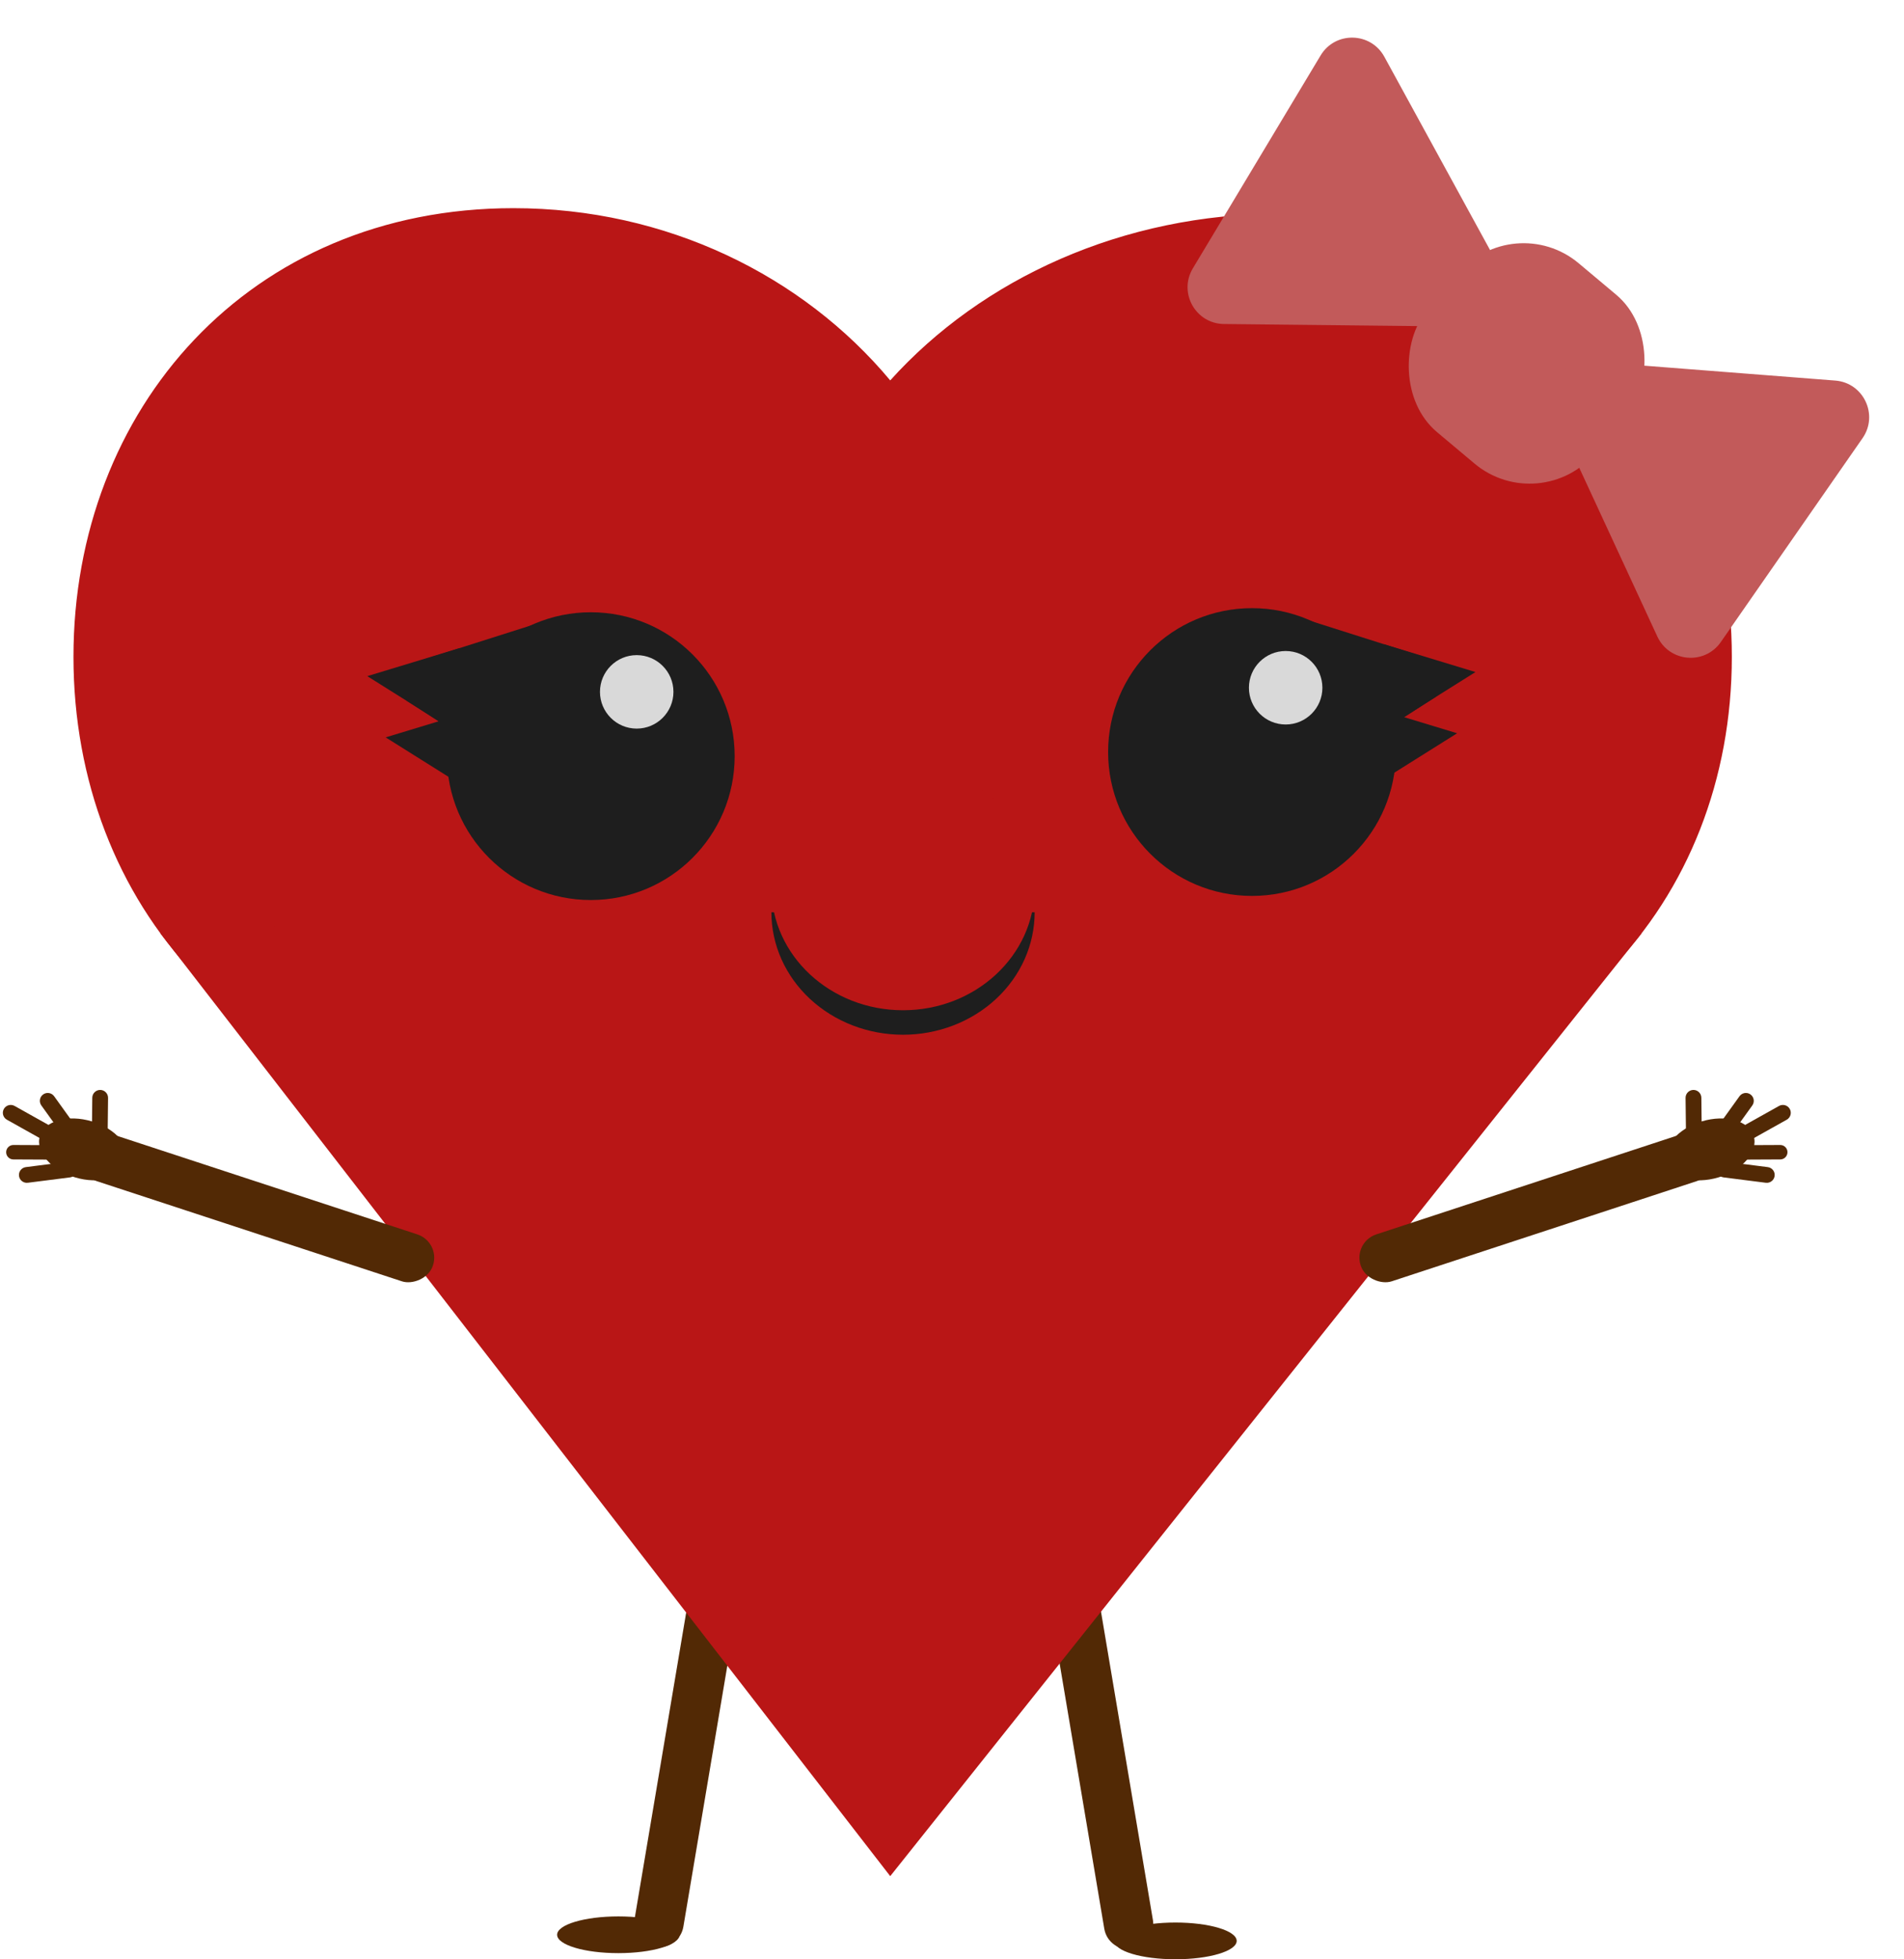 <svg width="311" height="320" viewBox="0 0 311 320" fill="none" xmlns="http://www.w3.org/2000/svg">
<rect x="113.043" y="257.66" width="8.069" height="60.472" rx="4" transform="rotate(9.56 113.043 257.66)" fill="#522905"/>
<rect width="8.069" height="60.472" rx="4" transform="matrix(-0.986 0.166 0.166 0.986 178.957 258)" fill="#522905"/>
<path d="M145.41 152.426C131.109 169.551 108.858 180.557 83.867 180.557C40.717 180.557 12 147.749 12 107.278C12 66.808 40.717 34 83.867 34C108.858 34 131.109 45.005 145.41 62.13C160.357 45.532 183.363 34.899 209.169 34.899C254.218 34.899 282.878 67.304 282.878 107.278C282.878 147.252 254.218 179.657 209.169 179.657C183.363 179.657 160.357 169.024 145.41 152.426Z" fill="#B91616"/>
<path d="M145.41 306.426C145.41 268.63 147.114 263.132 145.41 306.426L26.193 152.426C44.898 152.426 144.648 140.799 145.41 140.8L244 152.426C244.762 152.427 256.417 152.426 268.145 152.426L145.41 306.426Z" fill="#B91616"/>
<circle cx="96.5" cy="123.5" r="23.5" fill="#1E1E1E"/>
<circle cx="104" cy="113" r="6" fill="#D9D9D9"/>
<path d="M169 149C169 151.626 168.444 154.227 167.363 156.654C166.283 159.08 164.699 161.285 162.703 163.142C160.706 164.999 158.336 166.472 155.728 167.478C153.119 168.483 150.323 169 147.5 169C144.677 169 141.881 168.483 139.272 167.478C136.664 166.472 134.294 164.999 132.297 163.142C130.301 161.285 128.717 159.08 127.637 156.654C126.556 154.227 126 151.626 126 149L147.5 149H169Z" fill="#1E1E1E"/>
<ellipse cx="147.5" cy="145" rx="21.5" ry="20" fill="#B91616"/>
<rect x="247.134" y="34" width="36" height="36" rx="14" transform="rotate(39.986 247.134 34)" fill="#C25A5A"/>
<path d="M245.372 44.471C247.572 48.495 244.629 53.4 240.043 53.35L199.919 52.918C195.284 52.868 192.453 47.805 194.839 43.831L215.708 9.058C218.093 5.083 223.892 5.2 226.116 9.266L245.372 44.471Z" fill="#C25A5A"/>
<path d="M253.854 67.541C251.928 63.379 255.193 58.682 259.765 59.038L299.771 62.156C304.392 62.517 306.877 67.757 304.231 71.563L281.08 104.861C278.434 108.667 272.656 108.162 270.709 103.956L253.854 67.541Z" fill="#C25A5A"/>
<path d="M63.511 110.048L92 101" stroke="#1E1E1E"/>
<path d="M68.993 108.434L83.978 103.884L82.257 116.76L68.993 108.434Z" fill="#1E1E1E"/>
<path d="M59.993 110.434L74.978 105.884L73.257 118.76L59.993 110.434Z" fill="#1E1E1E"/>
<path d="M79.605 106.067L77.369 121.509L66.454 114.465L79.605 106.067Z" fill="#1E1E1E"/>
<path d="M62.993 120.434L77.978 115.884L76.257 128.76L62.993 120.434Z" fill="#1E1E1E"/>
<circle cx="23.5" cy="23.5" r="23.5" transform="matrix(-1 0 0 1 228 99.328)" fill="#1E1E1E"/>
<circle cx="6" cy="6" r="6" transform="matrix(-1 0 0 1 216 106.328)" fill="#D9D9D9"/>
<path d="M237.489 109.377L209 100.328" stroke="#1E1E1E"/>
<path d="M232.006 107.762L217.022 103.212L218.742 116.088L232.006 107.762Z" fill="#1E1E1E"/>
<path d="M241.006 109.762L226.022 105.212L227.742 118.088L241.006 109.762Z" fill="#1E1E1E"/>
<path d="M221.395 105.395L223.631 120.837L234.546 113.793L221.395 105.395Z" fill="#1E1E1E"/>
<path d="M238.006 119.762L223.022 115.212L224.742 128.088L238.006 119.762Z" fill="#1E1E1E"/>
<ellipse cx="101" cy="316" rx="10" ry="3" fill="#522905"/>
<ellipse cx="192" cy="317" rx="10" ry="3" fill="#522905"/>
<rect x="71.972" y="202.857" width="8.069" height="60.472" rx="4" transform="rotate(108.17 71.972 202.857)" fill="#522905"/>
<ellipse cx="13.635" cy="187.725" rx="7.438" ry="4.772" transform="rotate(16.87 13.635 187.725)" fill="#522905"/>
<path d="M15.074 179.288C15.082 178.577 15.665 178.007 16.377 178.015V178.015C17.088 178.023 17.658 178.606 17.65 179.317L17.591 184.524C17.582 185.235 16.999 185.805 16.288 185.797V185.797C15.577 185.789 15.007 185.206 15.015 184.494L15.074 179.288Z" fill="#522905"/>
<path d="M1.124 182.877C0.503 182.529 0.282 181.745 0.629 181.124V181.124C0.977 180.503 1.762 180.282 2.382 180.629L8.628 184.126C9.249 184.474 9.47 185.259 9.123 185.879V185.879C8.775 186.5 7.99 186.721 7.37 186.374L1.124 182.877Z" fill="#522905"/>
<path d="M6.752 180.549C6.337 179.972 6.468 179.167 7.046 178.752V178.752C7.623 178.337 8.428 178.468 8.844 179.046L11.883 183.274C12.298 183.851 12.166 184.656 11.588 185.071V185.071C11.011 185.487 10.206 185.355 9.791 184.777L6.752 180.549Z" fill="#522905"/>
<path d="M4.545 193.176C3.839 193.266 3.194 192.767 3.104 192.061V192.061C3.015 191.356 3.514 190.711 4.219 190.621L11.115 189.743C11.82 189.653 12.465 190.153 12.555 190.858V190.858C12.645 191.564 12.146 192.209 11.44 192.299L4.545 193.176Z" fill="#522905"/>
<path d="M2.181 189.367C1.529 189.364 1.002 188.833 1.006 188.181V188.181C1.009 187.529 1.54 187.002 2.192 187.006L7.613 187.031C8.265 187.034 8.791 187.565 8.788 188.217V188.217C8.785 188.869 8.254 189.396 7.602 189.393L2.181 189.367Z" fill="#522905"/>
<rect width="8.069" height="60.472" rx="4" transform="matrix(0.312 0.95 0.95 -0.312 221 202.857)" fill="#522905"/>
<ellipse cx="7.438" cy="4.772" rx="7.438" ry="4.772" transform="matrix(-0.957 0.29 0.29 0.957 285.07 181)" fill="#522905"/>
<path d="M277.898 179.288C277.89 178.577 277.307 178.007 276.596 178.015V178.015C275.884 178.023 275.314 178.606 275.322 179.317L275.382 184.524C275.39 185.235 275.973 185.805 276.685 185.797V185.797C277.396 185.789 277.966 185.206 277.958 184.494L277.898 179.288Z" fill="#522905"/>
<path d="M291.849 182.877C292.469 182.529 292.691 181.745 292.343 181.124V181.124C291.996 180.503 291.211 180.282 290.59 180.629L284.344 184.126C283.724 184.474 283.502 185.259 283.85 185.879V185.879C284.197 186.5 284.982 186.721 285.603 186.374L291.849 182.877Z" fill="#522905"/>
<path d="M286.221 180.549C286.636 179.972 286.504 179.167 285.927 178.752V178.752C285.349 178.337 284.544 178.468 284.129 179.046L281.09 183.274C280.675 183.851 280.806 184.656 281.384 185.071V185.071C281.962 185.487 282.767 185.355 283.182 184.777L286.221 180.549Z" fill="#522905"/>
<path d="M288.428 193.176C289.133 193.266 289.778 192.767 289.868 192.061V192.061C289.958 191.356 289.459 190.711 288.753 190.621L281.858 189.743C281.152 189.653 280.507 190.153 280.417 190.858V190.858C280.327 191.564 280.827 192.209 281.532 192.299L288.428 193.176Z" fill="#522905"/>
<path d="M290.792 189.367C291.444 189.364 291.97 188.833 291.967 188.181V188.181C291.964 187.529 291.433 187.002 290.781 187.006L285.359 187.031C284.707 187.034 284.181 187.565 284.184 188.217V188.217C284.187 188.869 284.718 189.396 285.371 189.393L290.792 189.367Z" fill="#522905"/>
</svg>
